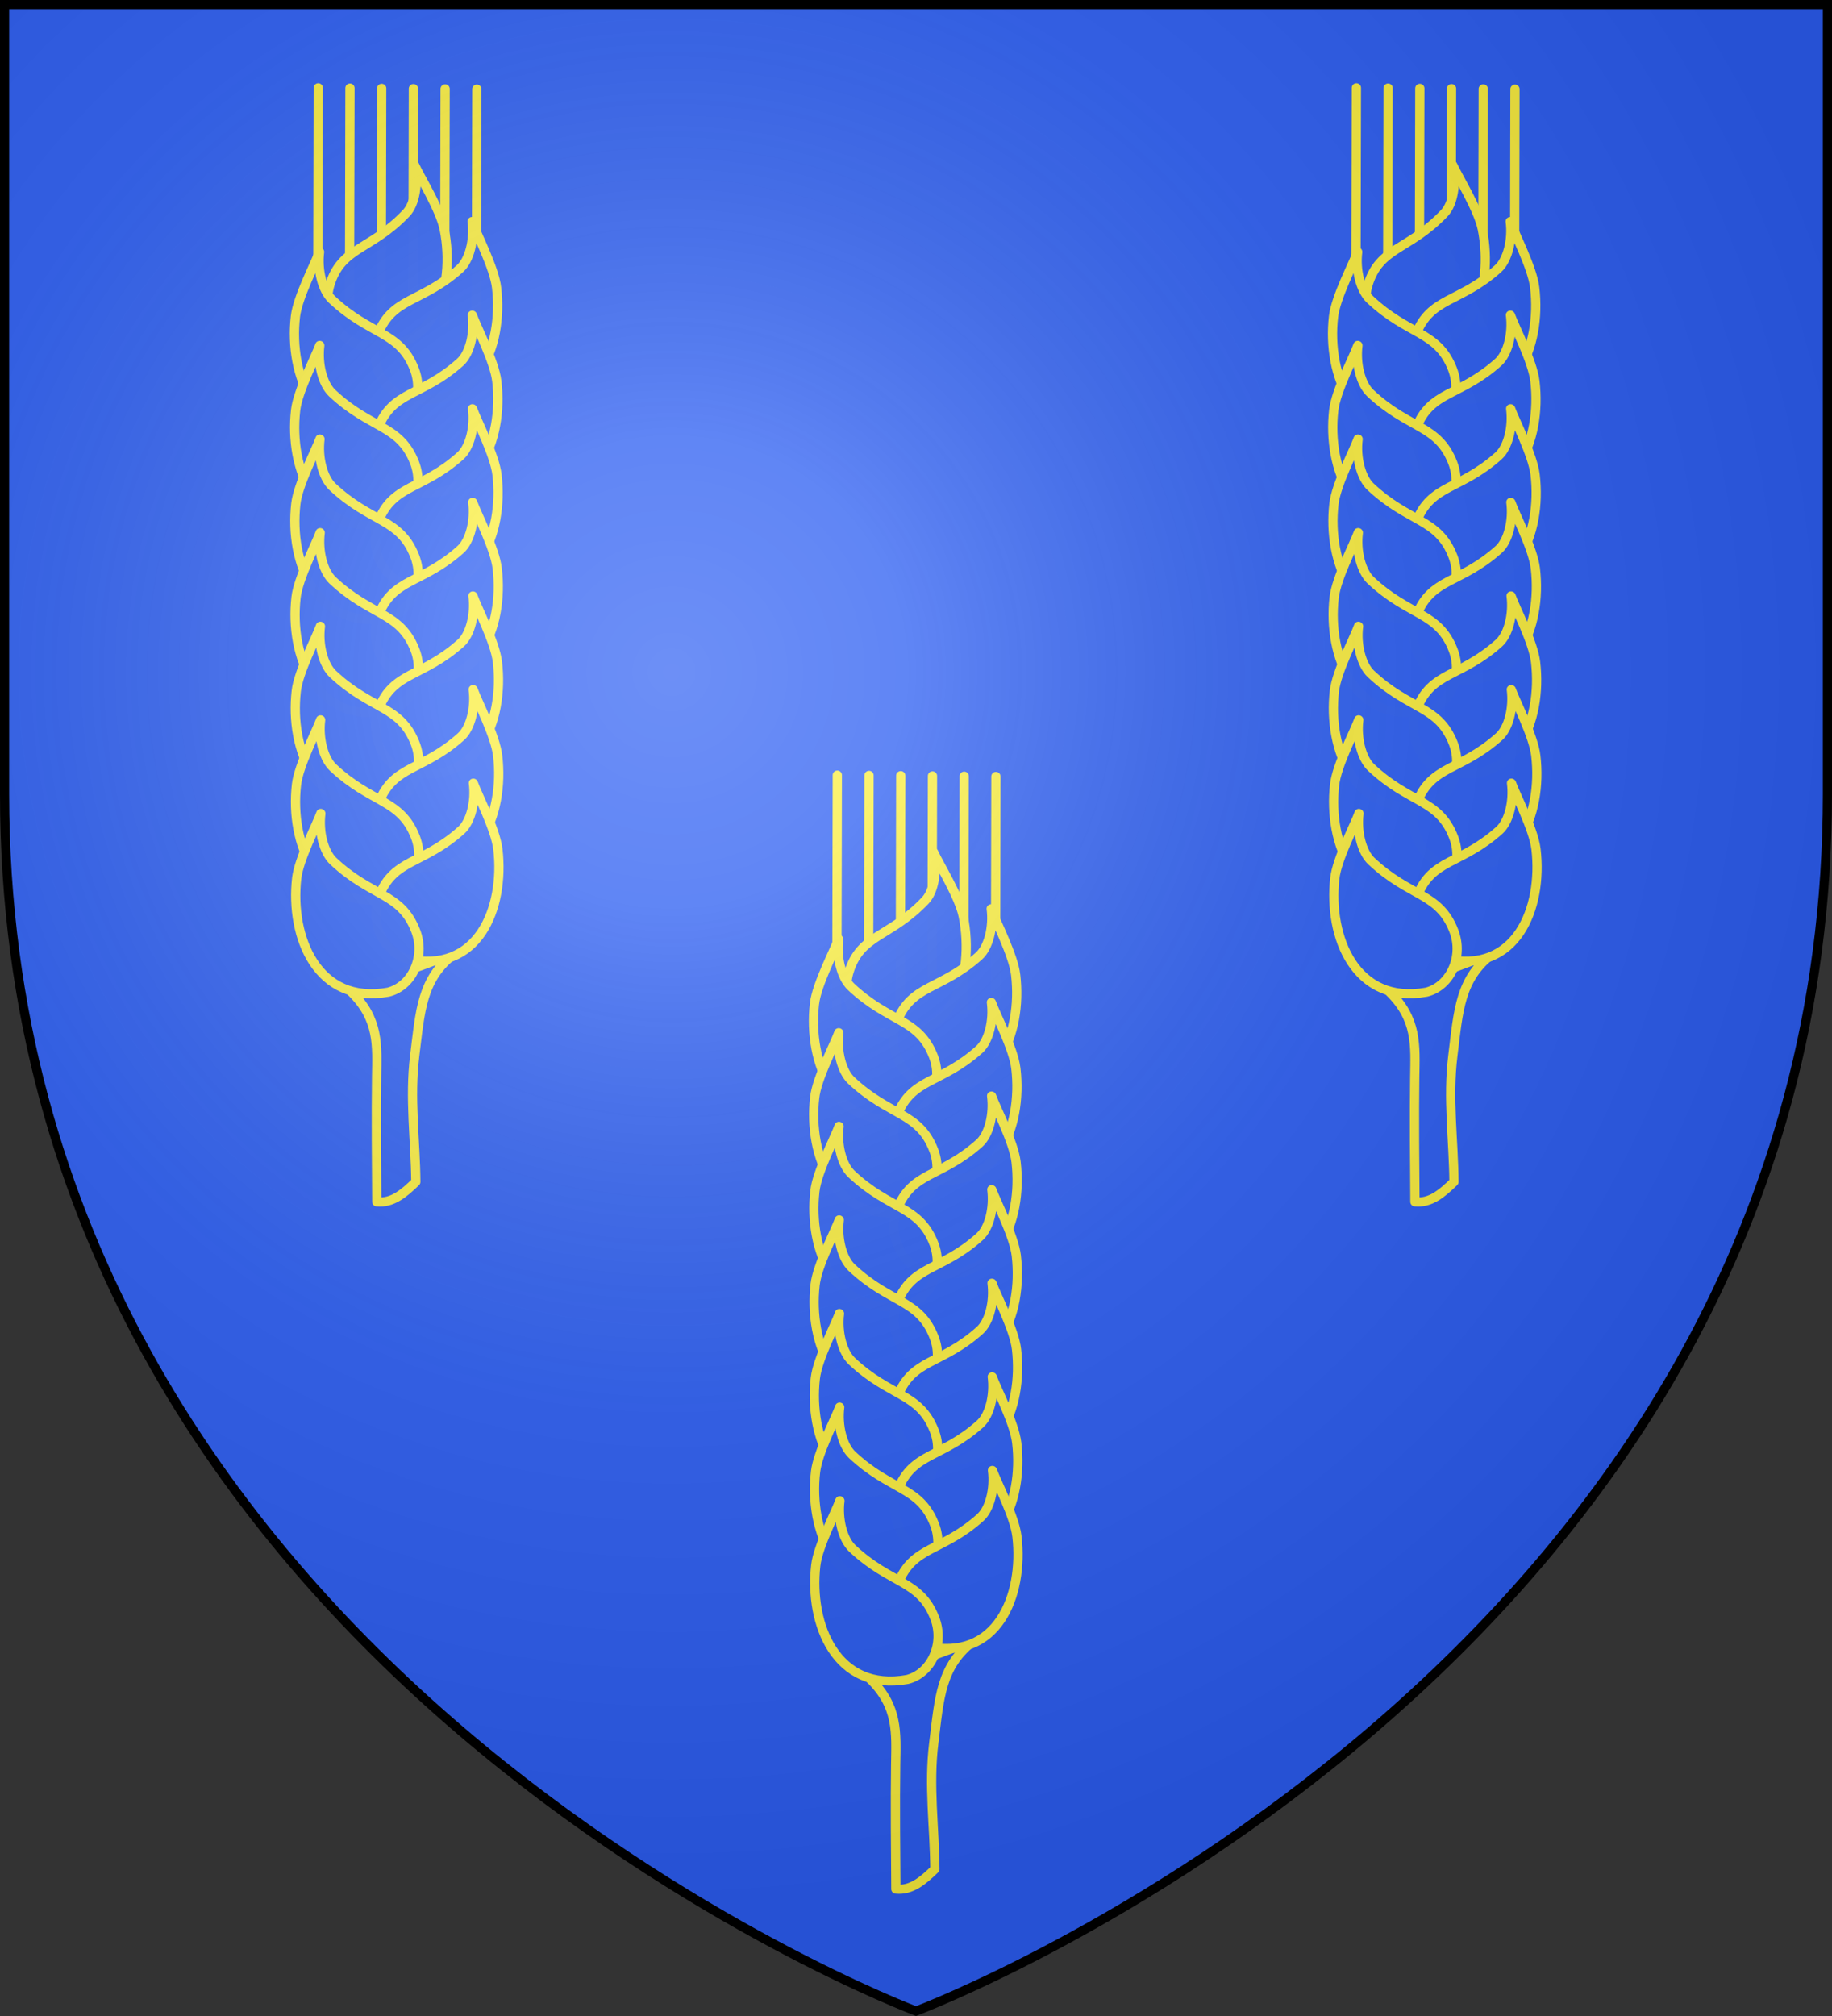 <svg xmlns="http://www.w3.org/2000/svg" xmlns:xlink="http://www.w3.org/1999/xlink" width="600" height="660" viewBox="-300 -300 600 660"><rect x="-300" y="-300" width="600" height="660" fill="#333333" stroke="none"/><radialGradient id="d" cx="-80" cy="-80" r="405" gradientUnits="userSpaceOnUse"><stop offset="0" stop-color="#fff" stop-opacity=".31"/><stop offset=".19" stop-color="#fff" stop-opacity=".25"/><stop offset=".6" stop-color="#6b6b6b" stop-opacity=".125"/><stop offset="1" stop-opacity=".125"/></radialGradient><path fill="#2b5df2" d="M-298.5-298.5h597v258.543C298.5 246.291 0 358.5 0 358.5S-298.5 246.291-298.5-39.957z"/><g id="b" fill="none" stroke="#faee3d" stroke-linecap="round" stroke-linejoin="round" stroke-width="1.868" transform="matrix(1.62 0 0 1.593 70.686 123.564)"><path d="M-157.829-62.068c5.698 5.652 5.244 11.042 5.145 17.575-.109 7.211-.017 19.119.041 25.597 3.144.335 5.545-1.793 7.89-4.104-.065-8.497-1.3-17.179-.221-25.956 1.13-9.202 1.362-15.926 8.24-21.095z" style="fill:#2b5df2;fill-rule:evenodd;stroke:#faee3d;stroke-width:1.868;stroke-linecap:round;stroke-linejoin:round"/><path d="m-132.418-247.568-.1 48.08zm-6.412-.055-.1 48.08zm-6.412-.055-.1 48.08zm-6.413-.055-.1 48.08zm-6.412-.055-.1 48.08zm-6.412-.055-.1 48.08z"/><path d="M-155.583-194.85c-4.933-1.108-8.156-7.054-6.564-12.437 2.346-7.932 8.26-7.092 15.456-14.8 1.772-1.898 2.48-6.124 1.693-9.871 1.085 2.443 5.2 9.166 5.982 13.17 2.353 12.044-1.996 26.16-16.567 23.939" style="fill:#2b5df2;fill-opacity:.991;fill-rule:evenodd;stroke:#faee3d;stroke-width:1.868;stroke-linecap:round;stroke-linejoin:round"/><g id="a" fill="#2b5df2" stroke="#faee3d" stroke-linecap="round" stroke-linejoin="round" stroke-width="1.457"><path d="M151.17 60.146c-3.774-1.07-5.912-5.827-4.334-9.944 2.326-6.067 6.882-5.165 12.971-10.853 1.5-1.4 2.316-4.655 1.939-7.601.692 1.945 3.476 7.343 3.834 10.49 1.077 9.46-3.197 20.247-14.41 17.908" style="fill:#2b5df2;fill-opacity:.991;fill-rule:evenodd;stroke:#faee3d;stroke-width:1.457;stroke-linecap:round;stroke-linejoin:round" transform="matrix(1.282 .031 .003 1.282 -340.827 -266.077)"/><path d="M148.251 65.578c3.775-1.069 5.912-5.826 4.334-9.943-2.326-6.067-6.881-5.165-12.971-10.853-1.5-1.4-2.316-4.656-1.938-7.601-.693 1.945-3.476 7.343-3.835 10.489-1.077 9.46 3.198 20.248 14.41 17.908" style="fill:#2b5df2;fill-opacity:.991;fill-rule:evenodd;stroke:#faee3d;stroke-width:1.457;stroke-linecap:round;stroke-linejoin:round" transform="matrix(1.282 .031 .003 1.282 -340.827 -266.077)"/></g><use xlink:href="#a" width="100%" height="100%" transform="translate(.044 19.237)"/><use xlink:href="#a" width="100%" height="100%" transform="translate(.087 38.474)"/><use xlink:href="#a" width="100%" height="100%" transform="translate(.13 57.71)"/><use xlink:href="#a" width="100%" height="100%" transform="translate(.174 76.947)"/><use xlink:href="#a" width="100%" height="100%" transform="translate(.218 96.184)"/><use xlink:href="#a" width="100%" height="100%" transform="translate(.261 115.421)"/></g><use xlink:href="#b" width="100%" height="100%" transform="translate(340)"/><use xlink:href="#b" width="100%" height="100%" transform="translate(170 225)"/><path fill="url(#d)" d="M-298.5-298.5h597v258.543C298.5 246.291 0 358.5 0 358.5S-298.5 246.291-298.5-39.957z"/><path fill="none" stroke="#000" stroke-width="3" d="M-298.5-298.5h597v258.503C298.5 246.206 0 358.398 0 358.398S-298.5 246.206-298.5-39.997z"/></svg>